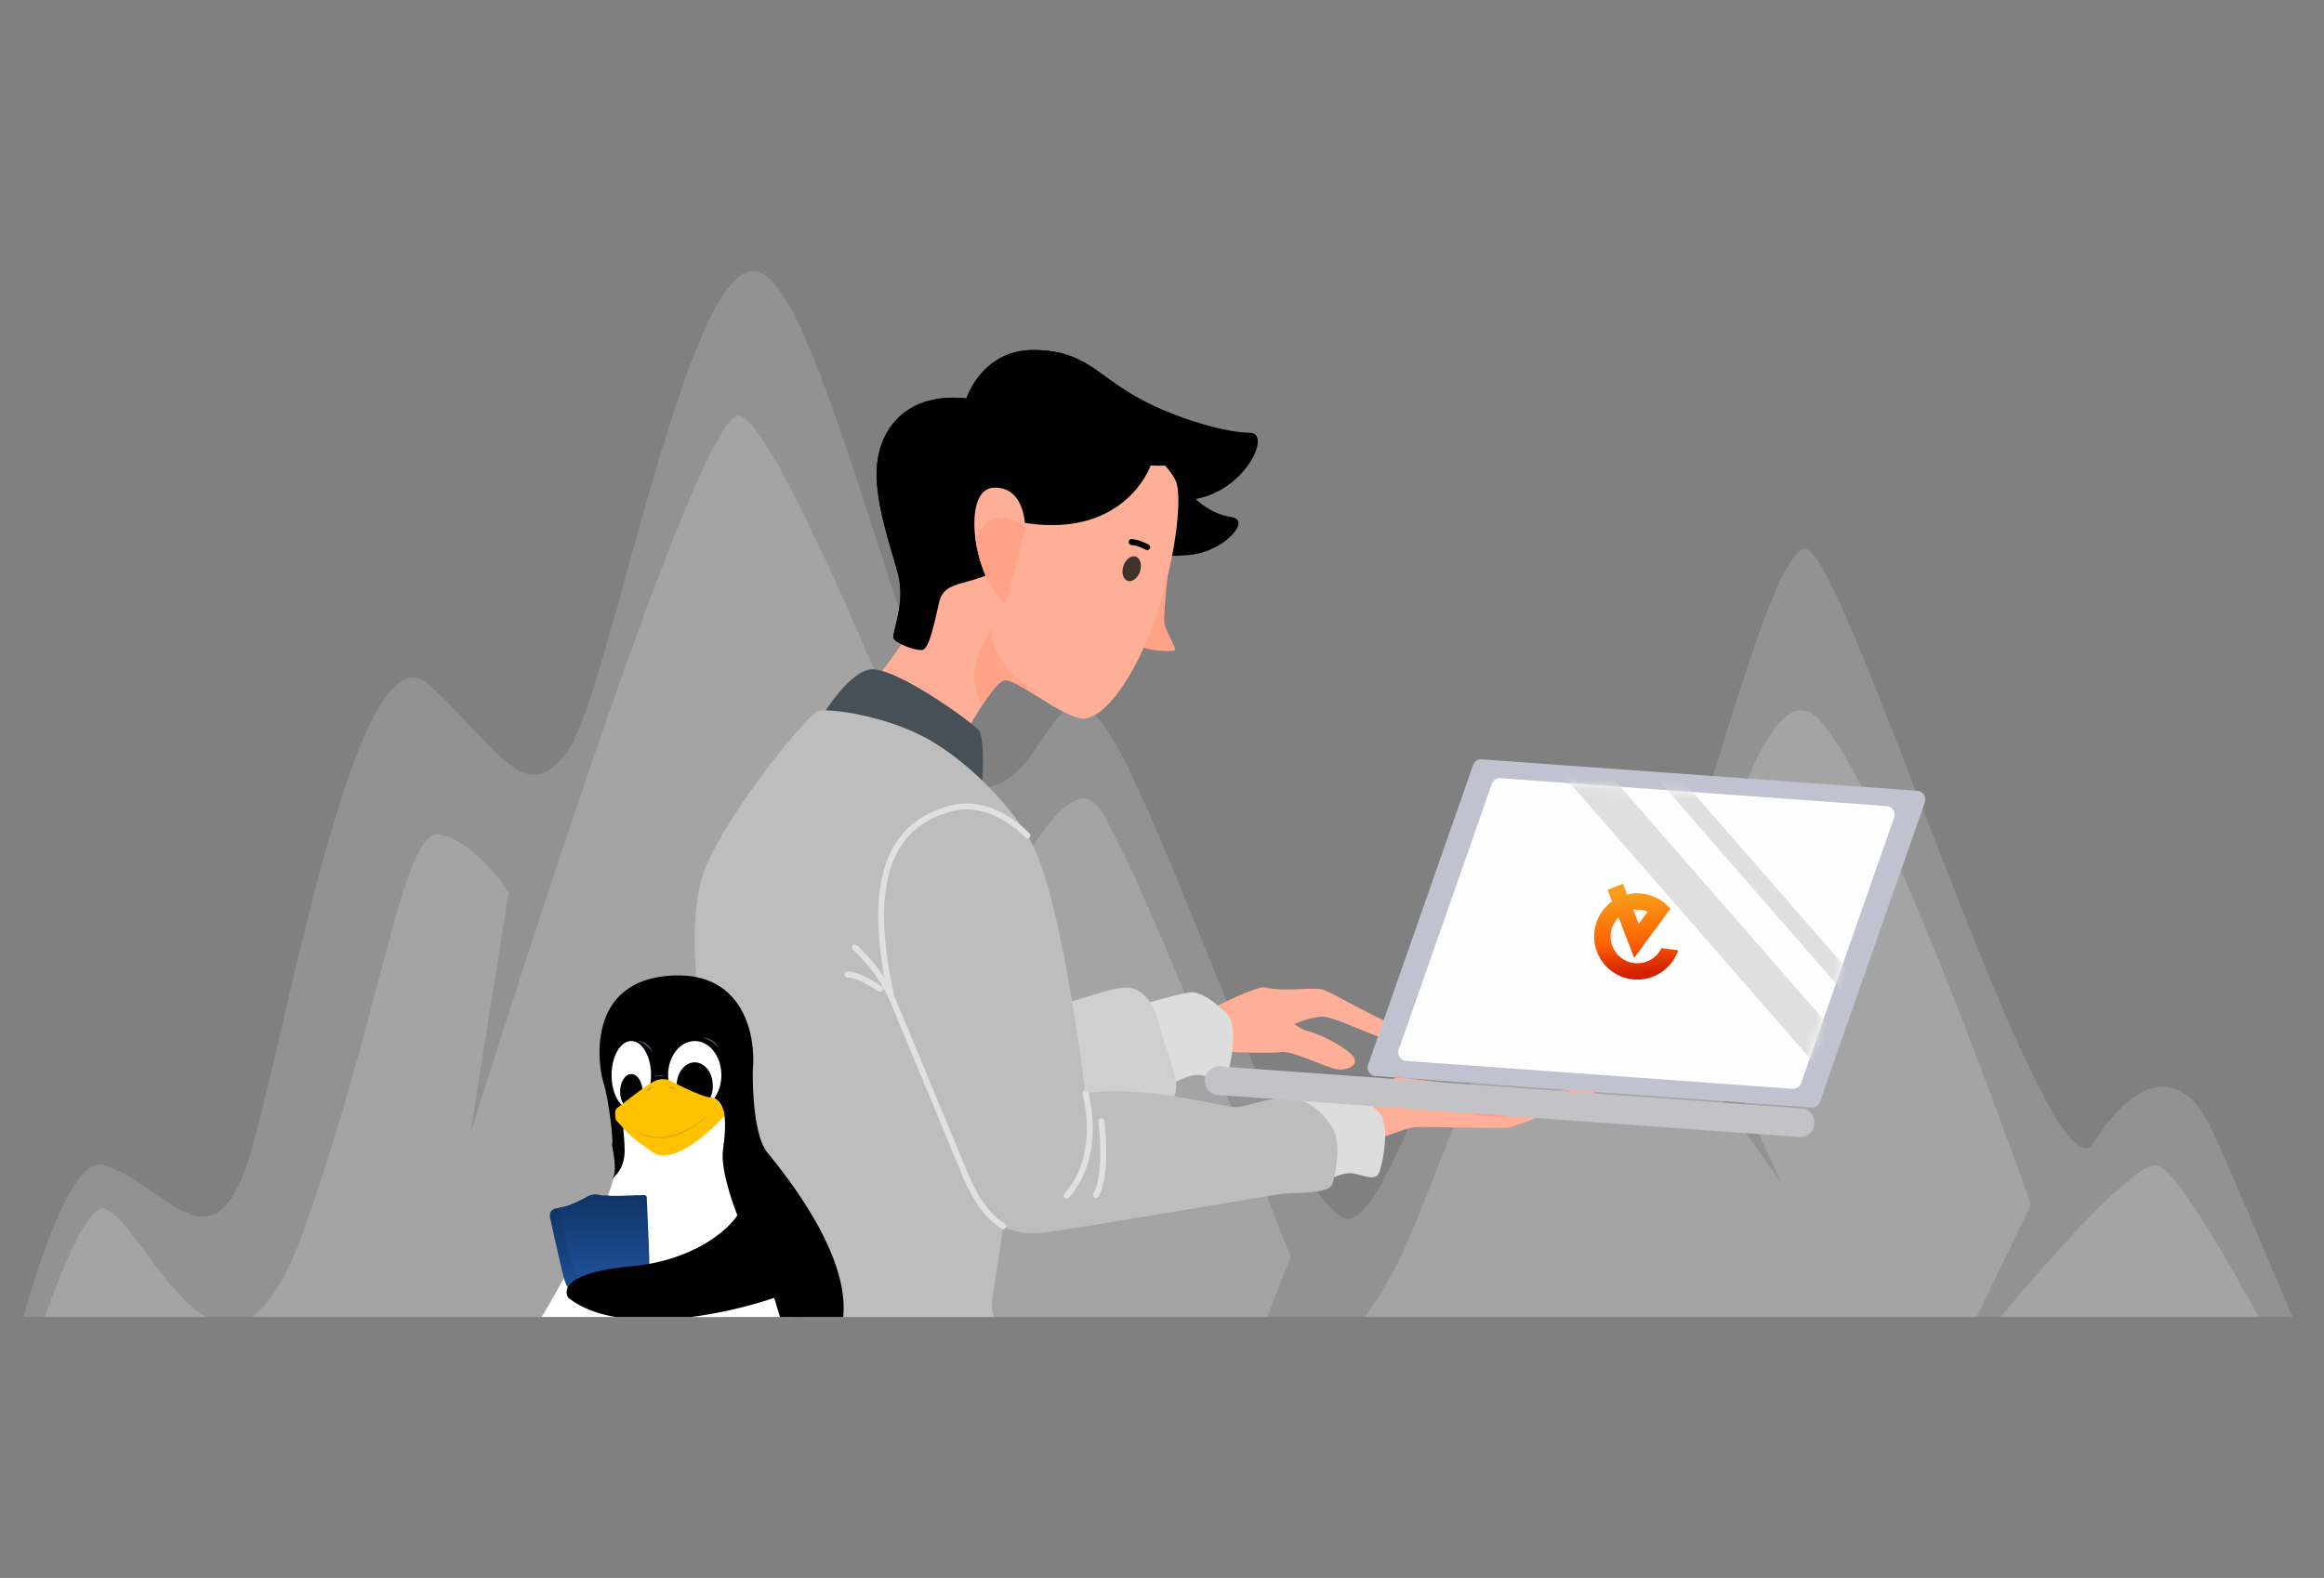 <svg width="240" height="163" fill="none" xmlns="http://www.w3.org/2000/svg"><rect width="100%" height="100%" fill="#808080" stroke="none"/><g clip-path="url(#a)"><g clip-path="url(#b)"><path d="M248.93 166.716c-1.142-4.629-17.697-44.039-20.496-50.005-2.981-6.363-7.613-5.914-12.244 1.362-4.631 7.277-25.824-61.842-29.797-61.394-3.972.448-11.923 35.02-14.565 37.297-2.642 2.276-7.945-12.734-11.253-14.096-3.307-1.363-16.222 48.66-21.845 45.927-5.623-2.733-14.898-31.374-22.178-46.384-7.28-15.01-7.619.456-14.239 1.819-6.621 1.362-16.882-51.842-24.162-53.213-7.28-1.37-15.224 43.66-19.53 49.575-4.304 5.914-6.953 0-14.233-6.82s-14.233 32.762-18.199 47.289c-3.966 14.528-8.942 4.096-15.563 2.276-6.245-1.724-14.252 41.522-15.143 46.385l253.447-.018Z" fill="#E0E0E0" fill-opacity=".2"/><path d="M-4.402 166.734s10.924-43.226 15.228-41.855c4.304 1.372 12.55 24.568 20.518 2.269 7.969-22.299 10.26-41.405 13.898-40.948 3.64.457 7.292 5.943 7.292 5.943l-3.972 25.016s22.507-72.348 27.47-74.185c4.963-1.837 33.093 73.728 33.093 73.728l-5.296-24.153s5.954-12.733 9.267-9.55c3.313 3.183 20.186 46.866 20.186 46.866l-10.918 27.751s17.87-17.744 22.501-28.208c4.631-10.463 13.572-36.86 16.879-35.488 3.306 1.372 22.181 28.208 22.181 28.208l-9.601-20.927s6.275-29.58 12.249-27.76c5.973 1.82 23.166 51.024 23.166 51.024l-9.268 19.107s18.196-23.204 22.174-23.204c3.979 0 26.285 46.366 26.285 46.366H-4.402Z" fill="#EBEBEB" fill-opacity=".2"/><path d="M99.805 41.157s1.596-5.022 6.941-5c5.345.028 6.578 2.683 10.888 4.999 4.311 2.315 9.26 3.549 11.468 3.554 2.207.005-.376 5.881-5.632 6.84 0 0 1.535 1.547 3.671 1.856 2.137.309-.596 3.3-3.719 3.845-3.123.545-13.197-.182-19.027-1.942 0 0-.666 3.498-2.982 4.305-2.321.807-3.957.744-4.393 2.508-.436 1.769-.972 4.912-1.75 5.01-.778.099-2.828-.716-2.993-1.246-.166-.524 1.287-3.558.476-6.595-.81-3.037-2.525-7.737-2.158-11.362.347-3.607 2.985-7.425 9.21-6.772Z" fill="#000"/><path d="M120.582 59.55s-.437 3.99-.345 4.768c.092.777 1.197 2.553 1.13 2.807-.068.254-2.464.13-3.24-.234-.782-.358.704-6.505 2.455-7.34Z" fill="#FFA287"/><path d="M98.899 77.534c.635-1.786 3.632-6.91 4.766-7.242 1.134-.331 5.234 3.277 7.81 3.895 2.171.514 5.267-3.585 7.411-9.104 2.144-5.526 3.227-12.657 2.655-15.066-.483-2.027-6.719-7.825-13.573-8.647-6.848-.815-12.473 3.12-12.977 7.352-.502 4.231-.983 15.242-1.304 16.613-.32 1.364-4.452 6.302-4.452 6.302l9.664 5.897Z" fill="#FFAF98"/><path d="M117.725 59.04c-.235.693-.803 1.12-1.278.963-.47-.157-.667-.85-.432-1.542.235-.692.803-1.12 1.279-.962.469.163.666.85.431 1.542Z" fill="#3F312C"/><path d="M95.247 67.143c-.778.098-2.828-.716-2.994-1.246-.165-.524 1.287-3.558.477-6.596-.81-3.037-2.525-7.737-2.158-11.361.366-3.625 3.004-7.443 9.229-6.784 0 0 1.596-5.022 6.941-5 5.345.029 6.578 2.683 10.888 5 .161.085.327.17.488.25v.006s1.408 2.193 5.298 3.658c2.504.94.482 3.322-4.584 3.011 0 0-2.747 7.98-13.887 5.781l-.313 1.52c-.084-.025-.163-.05-.247-.074 0 0-.666 3.498-2.982 4.305-2.322.807-3.958.744-4.393 2.508-.45 1.774-.985 4.924-1.763 5.022Z" fill="#000"/><path d="M106.744 71.427s.028.12.069.32c-1.398-.878-2.609-1.613-3.151-1.455-.498.149-1.359 1.228-2.225 2.54-2.353-3.703 1.027-7.893 1.027-7.893-.265 3.749 4.28 6.488 4.28 6.488Z" fill="#FFA287"/><path d="m103.853 62.368 2.013-7.631s.163-4.466-3.231-4.36c-3.4.113-2.152 9.386 1.218 11.991Z" fill="#FFAF98"/><path d="M105.867 54.49c.002.155.001.247.001.247l-2.013 7.632c-1.641-1.272-2.773-4.123-3.116-6.726 1.828-3.95 4.821-1.422 5.128-1.153Z" fill="#FFA287"/><path d="M118.364 56.805c-.244-.117-.488-.239-.747-.332a4.207 4.207 0 0 0-.392-.12c-.018-.008-.036-.01-.055-.01a.426.426 0 0 0-.091-.013c-.08-.012-.159-.024-.239-.03-.159-.011-.302-.164-.284-.329a.312.312 0 0 1 .329-.284c.606.05 1.151.28 1.687.54.143.073.255.229.187.397-.059.137-.24.254-.395.18Z" fill="#000"/><path d="m75.235 134.347-1.012 5.477s-4.603 10.362-3.398 17.165c1.204 6.797 6.888 13.492 10.405 18.162 3.518 4.669 23.037 24.735 23.379 25.377.342.641-1.345.519-1.718 1.417-.373.899 1.816 2.599 1.397 3.031-.42.432-1.516.661-2.99 1.942-1.474 1.282-22.592 26.738-23.831 28.961-1.24 2.223-1.124 7.011 1.022 9.325 2.146 2.313 7.732 3.95 8.674 3.71.943-.24 39.053-32.641 41.225-34.951 2.171-2.31 3.708-6.516 1.751-11.437-1.957-4.921-19.303-37.319-30.37-53.074 0 0 1.372-7.98.645-8.926-.733-.954-25.179-6.179-25.179-6.179Z" fill="#0D0D0D"/><path d="M123.069 105.336c.585-.495 6.652-3.547 7.556-3.34 2.323.538 5.079-.139 6.165.291 1.085.43 3.715 2.014 6.352 3.241 2.638 1.22 3.642 2.353 1.623 2.214-2.019-.14-6.648-2.651-8.105-2.713-.873-.039-2.144.394-3.015.75.468.348.978.638 1.463.753 1.346.313 3.946 1.716 4.619 2.566.672.851-.476 1.545-1.713 1.345-1.237-.207-4.468-1.927-5.689-1.762-1.22.165-7.905.064-9.098-.577-1.205-.642-.748-2.274-.158-2.768Z" fill="#FFAF98"/><path d="M120.52 112.294s2.134-1.443 3.451-1.243c1.318.2 2.363.849 2.756-.066.399-.915 1.169-4.998.004-6.21-1.164-1.213-2.705-2.33-3.703-2.272-.991.058-5.061 1.256-5.061 1.256l2.553 8.535Z" fill="#DDD"/><path d="M116.647 102.04c1.752.244 2.741 2.178 3.103 3.999.362 1.82 2.337 5.633 1.507 7.226-.831 1.592-2.454 2.129-5.593 2.383-3.139.248-12.808 2.288-14.736 2.328-1.927.039-8.127-.612-9.068-4.664-.94-4.052.055-9.302 2.69-9.495 2.635-.192 10.107.102 12.435.319 2.329.205 7.677-2.375 9.662-2.096Z" fill="#CFCFCF"/><path d="M129.54 115.627s11.759-1.247 12.704-1.87c.946-.622 1.078-2.537 2.158-2.465 1.075.065 9.044 1.159 11.344 1.424 2.299.265 7.524-.258 8.444-.192.92.066.509.894-.964 1.392-1.479.491-6.727 2.37-7.35 2.547-.624.176-9.48-.155-10.015-.009-3.881 1.046-14.314 5.72-14.314 5.72l-2.007-6.547Z" fill="#FFAF98"/><path d="M161.802 112.629s.739 1.027-1.55 1.479c-2.296.451-4.488.909-5.005.977-.517.067-2.865-.207-2.865-.207" stroke="#F99" stroke-width=".615" stroke-miterlimit="10" stroke-linecap="round" stroke-linejoin="round"/><path d="M101.412 81.199s.362-4.852-.338-5.748c-.7-.895-8.838-6.731-11.263-6.29-2.425.442-5.156 5.203-5.156 5.203l16.757 6.835Z" fill="#475056"/><path d="M136.211 122.45s2.134-1.443 3.451-1.243c1.318.2 2.363.849 2.756-.067.399-.914 1.169-4.997.004-6.21-1.164-1.212-2.705-2.329-3.702-2.272-.991.058-5.062 1.257-5.062 1.257l2.553 8.535Z" fill="#DDD"/><path d="M106.464 86.917c-1.64-2.992-5.575-7.52-10.1-10.264-4.532-2.745-10.998-3.57-11.951-3.176-.954.394-8.707 9.547-11.485 15.976-2.777 6.43.217 19.369.324 27.542.106 8.173-2.287 19.878-2.056 22.054.231 2.175 3.134 5.703 12.685 6.929s14.484.121 16.397-.74c1.912-.861 4.18-3.398 4.052-4.875-.127-1.477-2.183-3.932-1.874-6.069.308-2.136 1.167-7.624 1.167-7.624s1.4.952 4.035.674c2.635-.279 23.093-3.809 24.649-4.005 1.556-.196 5.004.053 5.321-1.083.316-1.137.929-4.324-.045-5.788-.973-1.464-2.192-2.78-4.253-3.009-2.062-.229-4.219.775-5.543.907-1.323.133-8.927-2.341-15.696-1.442-.001.018-2.378-20.092-5.627-26.007Z" fill="#BDBDBD"/><path d="M103.615 126.669c-1.843-1.132-3.085-3.233-3.997-5.457-.913-2.224-5.974-14.462-7.417-17.878-1.443-3.416-3.923-5.452-3.923-5.452" stroke="#E0E0E0" stroke-width=".615" stroke-miterlimit="10" stroke-linecap="round" stroke-linejoin="round"/><path d="M90.89 102.16s-2.201-1.546-3.36-1.476M106.103 86.312s-3.673-4.058-8.084-2.754c-4.411 1.303-9.214 4.952-5.953 19.49M112.089 112.942s1.863 6.228-1.924 10.58M113.731 115.836c.057.238.686 5.446-.548 7.595" stroke="#E0E0E0" stroke-width=".615" stroke-miterlimit="10" stroke-linecap="round" stroke-linejoin="round"/><path d="m142.064 111.156.013.001 44.959 3.248a.896.896 0 0 0 .913-.6l10.83-30.924a.895.895 0 0 0-.783-1.191l-44.959-3.248a.896.896 0 0 0-.913.6l-10.784 30.792a.895.895 0 0 0 .724 1.322Z" fill="#C1C2D0"/><path d="m145.227 109.592.012.001 39.855 2.879a.896.896 0 0 0 .913-.6l9.603-27.417a.898.898 0 0 0-.784-1.191l-39.854-2.88a.896.896 0 0 0-.913.601l-9.556 27.278a.9.9 0 0 0 .724 1.329Z" fill="#FEFEFE"/><path d="M124.437 111.531a1.483 1.483 0 0 0 1.372 1.585l60.033 4.337a1.484 1.484 0 0 0 .214-2.958l-60.034-4.336a1.483 1.483 0 0 0-1.585 1.372Z" fill="#C2C2C7"/><mask id="c" style="mask-type:luminance" maskUnits="userSpaceOnUse" x="144" y="80" width="52" height="33"><path d="m145.228 109.592.012.001 39.855 2.879a.896.896 0 0 0 .913-.6l9.603-27.417a.897.897 0 0 0-.783-1.191l-39.855-2.88a.896.896 0 0 0-.913.6l-9.556 27.279a.9.9 0 0 0 .724 1.329Z" fill="#fff"/></mask><g mask="url(#c)" stroke="#DFDFDF" stroke-miterlimit="10"><path d="m196.95 108.641-30.918-35.487" stroke-width="1.845"/><path d="m191.971 112.334-30.925-35.488" stroke-width="3.691"/></g><path d="M171.566 97.952a2.719 2.719 0 0 1-1.354 1.313 2.786 2.786 0 0 1-1.992.1 2.708 2.708 0 0 1-1.537-1.28 2.77 2.77 0 0 1-.281-1.984c.123-.512.383-.97.741-1.34l1.623 4.184c1.241-1.692 2.5-3.382 3.742-5.074-.078-.101-.175-.187-.27-.29-.016-.02-.016-.02-.034-.023-.064-.063-.143-.147-.226-.212-.017-.003-.015-.02-.033-.023-.015-.02-.049-.043-.064-.063-.082-.066-.164-.131-.249-.179-.015-.02-.033-.022-.048-.043-.1-.067-.2-.135-.302-.185-.018-.003-.034-.023-.069-.028-.018-.002-.034-.022-.052-.025a4.878 4.878 0 0 0-1.478-.487 4.455 4.455 0 0 0-1.646.09l-.433-1.113-1.59.626.457 1.208a4.41 4.41 0 0 0-1.726 2.61 4.384 4.384 0 0 0 .465 3.194 4.417 4.417 0 0 0 2.488 2.042 4.442 4.442 0 0 0 3.218-.174 4.46 4.46 0 0 0 2.267-2.302c.05-.103.084-.225.134-.328l-1.748-.232-.003.018Zm-2.106-3.958c.232.031.477.1.701.184-.309.415-.62.847-.929 1.26l-.569-1.459c.257-.02.529-.02.797.015Z" fill="url(#d)"/><path d="M62.828 123.335c-.88 1.982-5.351 10.287-7.498 13.718h27.153l-2.811-5.847-4.514-18.329-11.284 3.743c.019 1.413-.165 4.734-1.046 6.715Z" fill="#fff"/><path d="M57.588 124.801c-.885.062-.866.794-.746 1.152.37 1.699 1.175 5.33 1.449 6.26.228.775.728 1.403 1.061 1.731.112.111.26.173.415.197l4.941.745a.882.882 0 0 0 .923-.484l.994-2.035a.88.88 0 0 0 .087-.324l.234-3.315-.204-4.422a.891.891 0 0 0-.938-.845c-1.395.072-3.288.129-3.807-.006-.644-.168-1.136.015-1.302.127-.667.381-2.222 1.158-3.107 1.219Z" fill="url(#e)"/><path d="M65.691 123.548c.784-.145 1.125-.158 1.1.181.06 1.559.288 5.912.258 6.782-.029.87-.448 1.644-.653 1.922l-4.86 2.065-1.796-2.103-.994-2.974-.978-4.678c1.149-.218 3.576-.725 4.098-1.014.522-.29.991-.242 1.16-.181.665.181 1.882.144 2.665 0Z" fill="url(#f)"/><path d="M63.214 118.161c-.132 0 .697 2.771 0 3.633 1.673-1.541 1.302-3.009 1.156-5.229l9.137-3.193c1.651.386 1.486 3.083 1.156 5.394-.264 1.85.88 5.285 1.486 6.771-.972 1.523-4.547 4.712-11.064 5.284-6.517.573-6.972 2.404-6.385 3.248 5.152 4.095 16.311 1.706 21.247 0 .088.176.656 2.305.95 2.984h6.009c1.596-6.77-6.023-15.975-7.675-18.011-1.32-1.63-1.54-6.367-1.486-8.532.33-3.376-.847-10.051-8.201-9.743-9.192.385-7.761 9.468-7.211 11.119.55 1.651 1.046 6.275.88 6.275Z" fill="#000"/><ellipse cx="65.195" cy="111.06" rx="2.037" ry="3.523" fill="#fff"/><ellipse cx="65.196" cy="112.767" rx="1.156" ry="1.816" fill="#000"/><ellipse cx="71.745" cy="111.06" rx="2.752" ry="3.523" fill="#fff"/><ellipse cx="71.746" cy="112.161" rx="1.871" ry="2.422" fill="#000"/><path d="M63.709 114.473c-.264.176-.184.881-.11 1.211 1.597 1.761 1.266 1.541 3.742 3.303 2.477 1.761 7.046-3.303 7.376-3.578.33-.275-.44-2.092-1.266-2.037-.66.044-2.99-1.082-4.073-1.651-.275-.184-1.035-.44-1.871 0-1.046.55-3.468 2.532-3.798 2.752Z" fill="#FEC200"/><path d="M65.068 116.449a4.654 4.654 0 0 1-.973-.985c.316.388.642.714.973.985 1.634 1.234 4.602 1.91 8.329-1.535-1.56 1.692-5.204 4.086-8.33 1.535ZM66.737 112.712c.091-.147.34-.441.605-.441-.037.11-.21.353-.605.441ZM69.06 112.237c.174.002.554.063.691.289-.113.026-.41.004-.69-.289Z" fill="#D2A40F"/><path d="M67.452 111.281c.203-.152.75-.377 1.321-.061-.226-.061-.807-.134-1.32.061ZM65.8 107.51a1.697 1.697 0 0 1 1.614 1.248c-.192-.311-.783-.997-1.613-1.248ZM72.516 107.202a1.699 1.699 0 0 1 1.722 1.093c-.22-.292-.872-.919-1.722-1.093Z" fill="#414D59"/></g></g><defs><linearGradient id="d" x1="168.609" y1="92.315" x2="169.296" y2="102.41" gradientUnits="userSpaceOnUse"><stop stop-color="#F79E1B"/><stop offset=".522" stop-color="#FF5F00"/><stop offset=".532" stop-color="#FD5C00"/><stop offset=".657" stop-color="#E73D00"/><stop offset=".779" stop-color="#D82701"/><stop offset=".896" stop-color="#CE1A01"/><stop offset="1" stop-color="#EB001B"/></linearGradient><linearGradient id="e" x1="61.344" y1="123.362" x2="64.406" y2="135.225" gradientUnits="userSpaceOnUse"><stop stop-color="#103466"/><stop offset="1" stop-color="#2257A6"/></linearGradient><linearGradient id="f" x1="62.412" y1="123.501" x2="62.408" y2="134.498" gradientUnits="userSpaceOnUse"><stop stop-color="#103466"/><stop offset="1" stop-color="#2257A6"/></linearGradient><clipPath id="a"><path fill="#fff" d="M0 0h240v163H0z"/></clipPath><clipPath id="b"><path fill="#fff" transform="translate(-9 24.665)" d="M0 0h252.988v111.379H0z"/></clipPath></defs></svg>